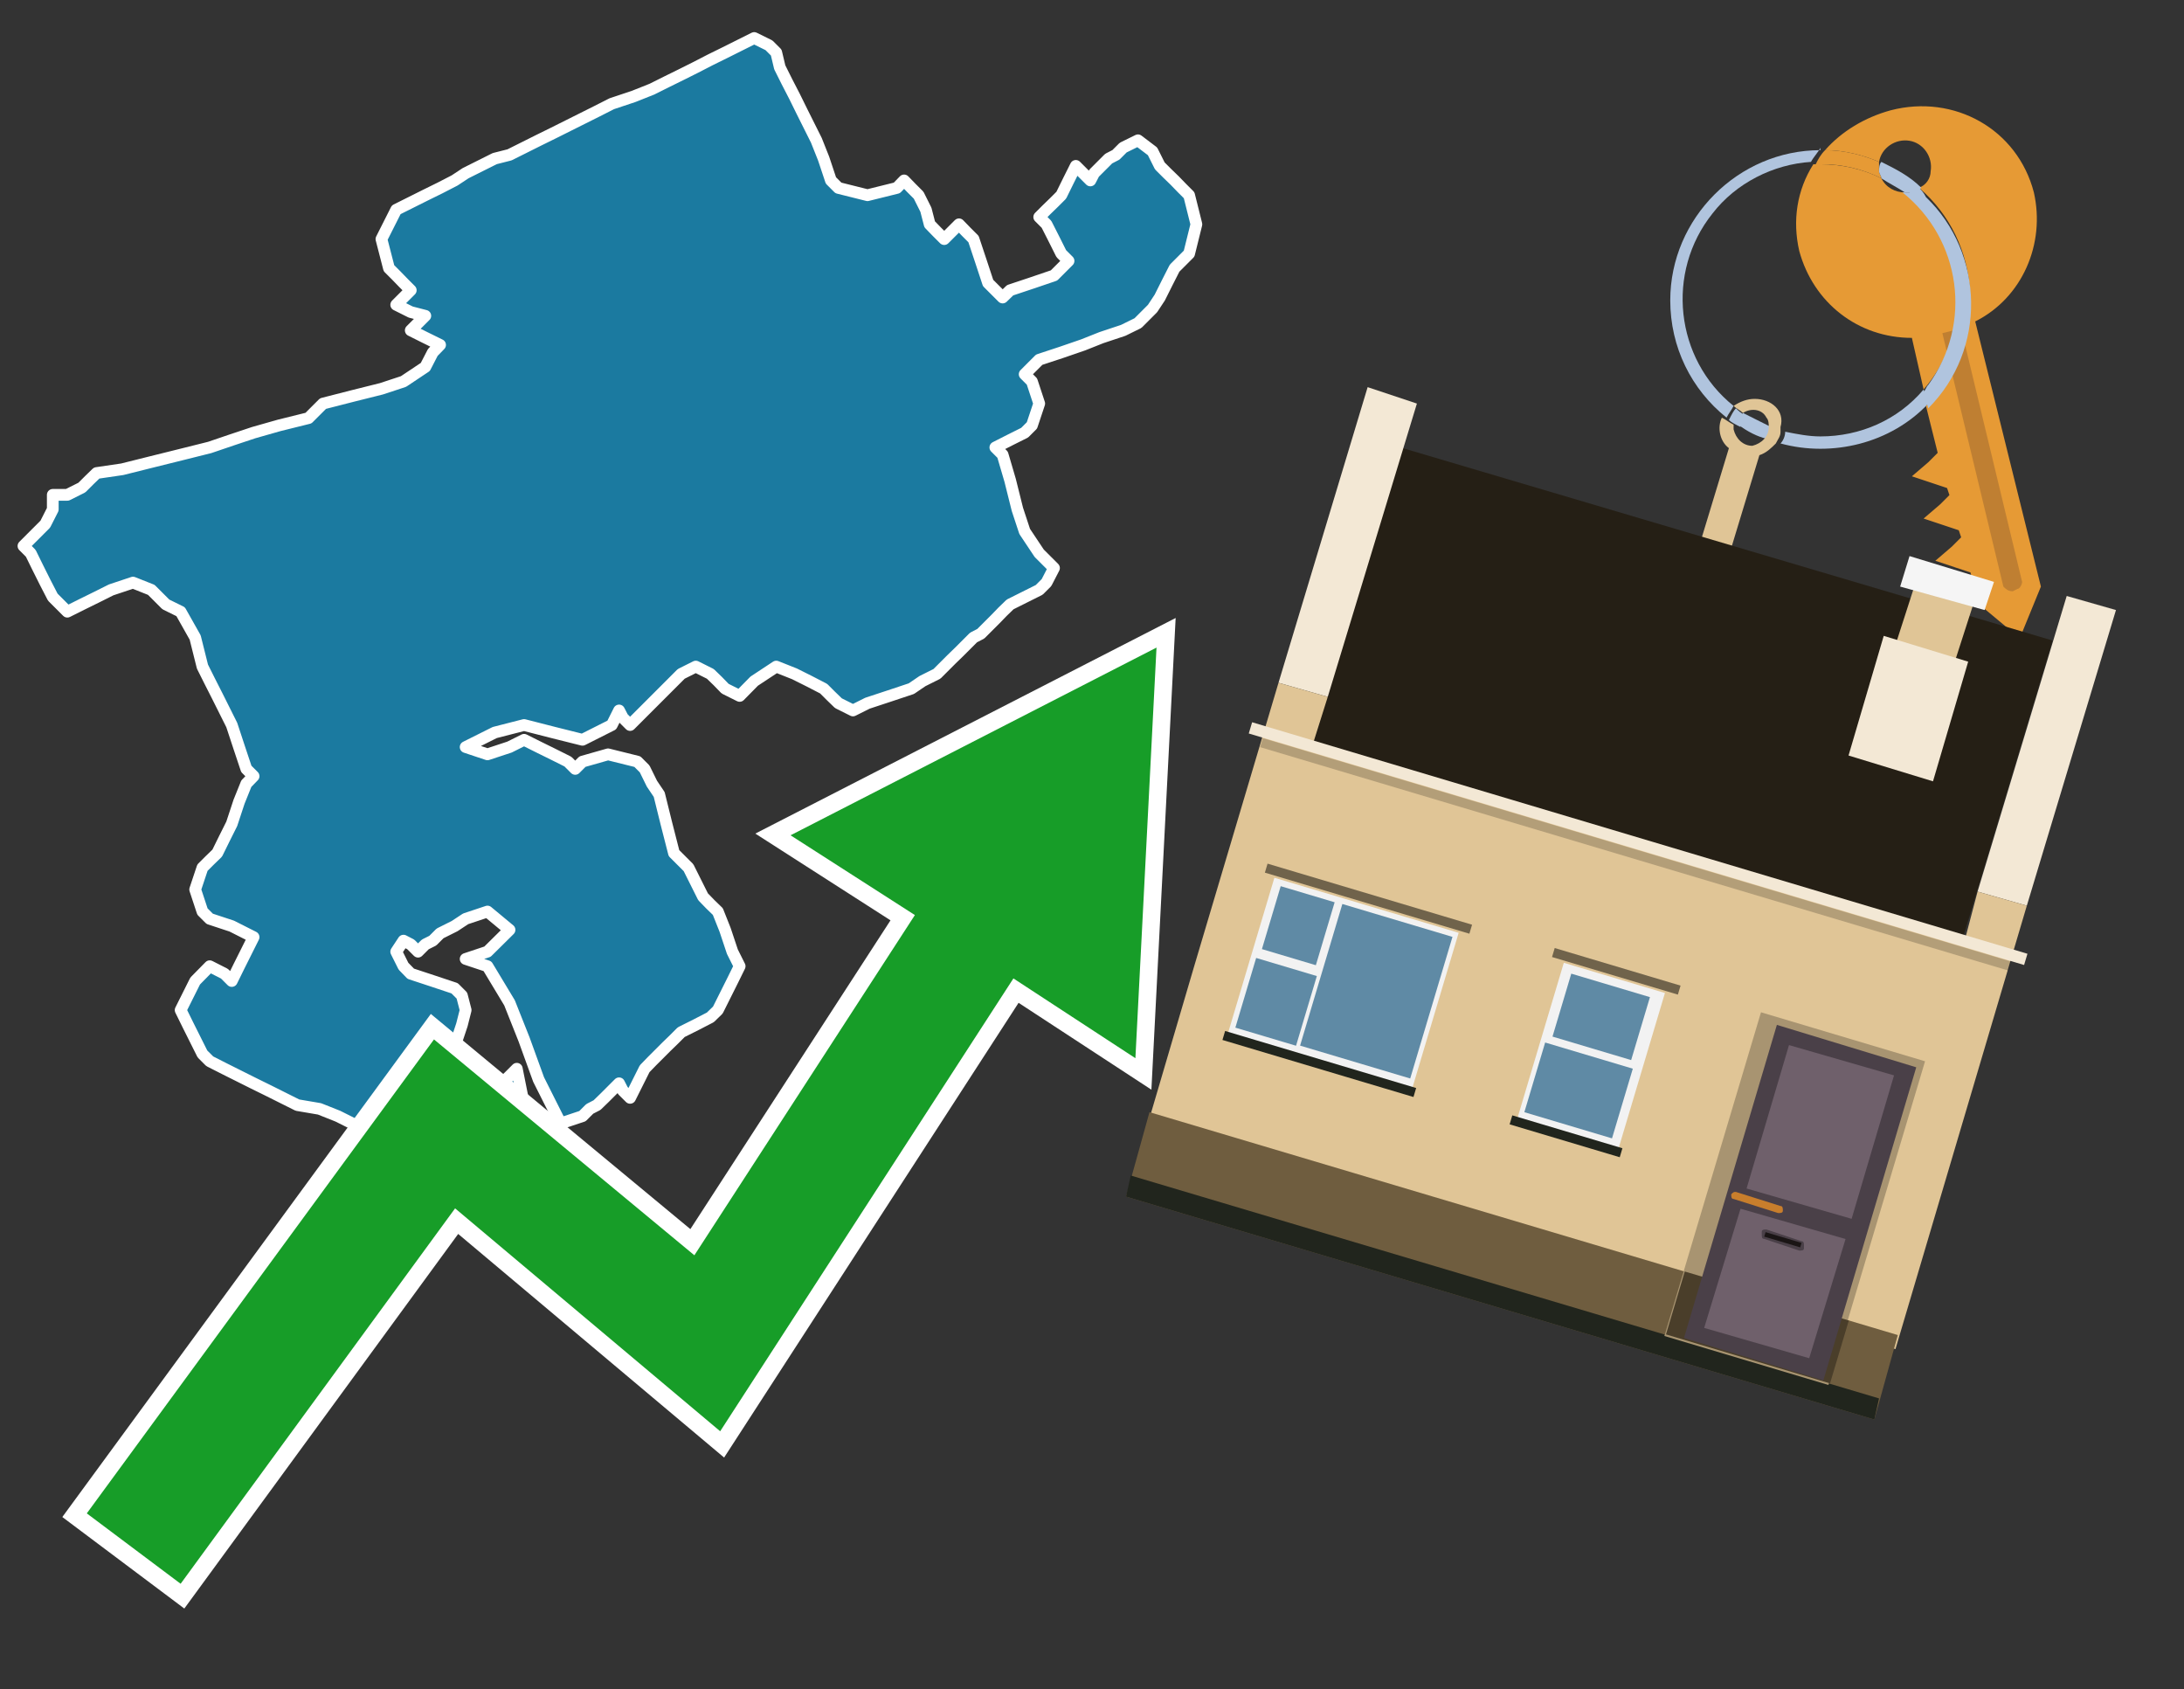 <?xml version="1.0" encoding="utf-8"?>
<!-- Generator: Adobe Illustrator 26.0.3, SVG Export Plug-In . SVG Version: 6.00 Build 0)  -->
<svg version="1.1" id="Text" xmlns="http://www.w3.org/2000/svg" xmlns:xlink="http://www.w3.org/1999/xlink" x="0px" y="0px"
	 width="93.1px" height="72px" viewBox="0 0 93.1 72" style="enable-background:new 0 0 93.1 72;" xml:space="preserve">
<rect x="0" y="0" width="93.1" height="72" fill="#333333" stroke="none"/>
<style type="text/css">
	.st0{fill:#1B7AA0;stroke:#FFFFFF;stroke-width:0.5;stroke-linejoin:round;}
	.st1{fill:none;stroke:#FFFFFF;stroke-width:1.5;stroke-miterlimit:10;}
	.st2{fill:#179D28;}
	.st3{fill:#E69A35;}
	.st4{fill:#B0C4DE;}
	.st5{fill:#E0C596;}
	.st6{fill:#BF7F32;}
	.st7{fill-rule:evenodd;clip-rule:evenodd;fill:#251F15;}
	.st8{fill-rule:evenodd;clip-rule:evenodd;fill:#F3E8D5;}
	.st9{fill-rule:evenodd;clip-rule:evenodd;fill:#E0C596;}
	.st10{fill-rule:evenodd;clip-rule:evenodd;fill:#6F5D3F;}
	.st11{fill-rule:evenodd;clip-rule:evenodd;fill:#21251D;}
	.st12{fill-rule:evenodd;clip-rule:evenodd;fill:#F5F5F5;}
	.st13{opacity:0.2;fill-rule:evenodd;clip-rule:evenodd;}
	.st14{fill-rule:evenodd;clip-rule:evenodd;fill:#A89471;}
	.st15{fill-rule:evenodd;clip-rule:evenodd;fill:#4A3E2A;}
	.st16{fill:#4A4048;}
	.st17{fill:#6F606B;}
	.st18{fill:#C87E2C;}
	.st19{fill:#1A1515;}
	.st20{fill-rule:evenodd;clip-rule:evenodd;fill:#F2F2F2;}
	.st21{fill-rule:evenodd;clip-rule:evenodd;fill:#5F8AA5;}
	.st22{fill-rule:evenodd;clip-rule:evenodd;fill:#70634B;}
</style>
<path class="st0" d="M2.87,21.09L3.49,20.78L3.8,20.47L4.12,20.16L5.21,20.0L6.45,19.69L7.7,19.38L8.94,19.07L9.88,18.75L10.81,18.44L11.9,18.13L13.15,17.82L13.46,17.51L13.77,17.2L15.02,16.88L16.26,16.57L17.2,16.26L18.13,15.64L18.45,15.02L18.76,14.7L18.13,14.39L17.51,14.08L17.82,13.77L18.13,13.46L17.51,13.3L16.89,12.99L17.2,12.68L17.51,12.37L17.2,12.06L16.89,11.74L16.58,11.43L16.26,10.19L16.89,8.94L17.51,8.63L18.13,8.32L18.76,8.01L19.38,7.69L19.85,7.38L20.47,7.07L21.09,6.76L21.72,6.6L22.34,6.29L22.96,5.98L23.59,5.67L24.21,5.36L24.83,5.05L25.45,4.74L26.08,4.42L27.01,4.11L27.79,3.8L28.41,3.49L29.04,3.18L29.66,2.87L30.28,2.55L30.91,2.24L31.53,1.93L32.15,1.62L32.78,1.93L33.09,2.24L33.24,2.87L33.55,3.49L33.87,4.11L34.18,4.74L34.49,5.36L34.8,5.98L35.11,6.76L35.42,7.69L35.74,8.01L36.98,8.32L38.23,8.01L38.54,7.69L38.85,8.01L39.16,8.32L39.47,8.94L39.63,9.56L39.94,9.88L40.25,10.19L40.56,9.88L40.88,9.56L41.19,9.88L41.5,10.19L41.81,11.12L42.12,12.06L42.43,12.37L42.74,12.68L43.06,12.37L43.99,12.06L44.93,11.74L45.24,11.43L45.55,11.12L45.24,10.81L44.93,10.19L44.61,9.56L44.3,9.25L44.61,8.94L44.93,8.63L45.24,8.32L45.55,7.69L45.86,7.07L46.17,7.38L46.48,7.69L46.64,7.38L46.95,7.07L47.26,6.76L47.57,6.6L47.88,6.29L48.51,5.98L49.13,6.45L49.44,7.07L49.75,7.38L50.07,7.69L50.38,8.01L50.69,8.32L51.0,9.56L50.69,10.81L50.38,11.12L50.07,11.43L49.75,12.06L49.44,12.68L49.13,13.15L48.51,13.77L47.88,14.08L46.95,14.39L46.17,14.7L45.24,15.02L44.3,15.33L43.99,15.64L43.68,15.95L43.99,16.26L44.3,17.2L43.99,18.13L43.68,18.44L43.06,18.75L42.43,19.07L42.74,19.38L43.06,20.47L43.37,21.71L43.68,22.65L44.3,23.58L44.93,24.21L44.61,24.83L44.3,25.14L43.68,25.45L43.06,25.76L42.74,26.07L42.43,26.39L42.12,26.7L41.81,27.01L41.5,27.17L41.19,27.48L40.88,27.79L40.56,28.1L40.25,28.41L39.94,28.72L39.32,29.03L38.85,29.35L37.92,29.66L36.98,29.97L36.36,30.28L35.74,29.97L35.42,29.66L35.11,29.35L34.49,29.03L33.87,28.72L33.09,28.41L32.15,29.03L31.53,29.66L30.91,29.35L30.6,29.03L30.28,28.72L29.66,28.41L29.04,28.72L28.73,29.03L28.41,29.35L28.1,29.66L27.79,29.97L27.48,30.28L27.17,30.59L26.86,30.9L26.55,30.59L26.39,30.28L26.08,30.9L24.83,31.53L23.59,31.22L22.34,30.9L21.09,31.22L20.47,31.53L19.85,31.84L20.78,32.15L21.72,31.84L22.34,31.53L22.96,31.84L23.59,32.15L24.21,32.46L24.52,32.77L24.83,32.46L25.92,32.15L27.17,32.46L27.48,32.77L27.79,33.4L28.1,33.86L28.41,35.11L28.73,36.36L29.04,36.67L29.35,36.98L29.66,37.6L29.97,38.22L30.28,38.54L30.6,38.85L30.91,39.63L31.22,40.56L31.53,41.18L31.22,41.81L30.91,42.43L30.6,43.05L30.28,43.36L29.66,43.68L29.04,43.99L28.73,44.3L28.41,44.61L28.1,44.92L27.79,45.23L27.48,45.55L27.17,46.17L26.86,46.79L26.55,46.48L26.39,46.17L26.08,46.48L25.77,46.79L25.45,47.1L25.14,47.26L24.83,47.57L23.9,47.88L22.96,46.01L22.34,44.3L21.72,42.74L20.78,41.18L19.85,40.87L20.78,40.56L21.72,39.63L20.78,38.85L19.85,39.16L19.38,39.47L18.76,39.78L18.45,40.09L18.13,40.25L17.82,40.56L17.51,40.25L17.2,40.09L16.89,40.56L17.2,41.18L17.51,41.5L18.45,41.81L19.38,42.12L19.69,42.43L19.85,43.05L19.69,43.68L19.38,44.61L19.07,45.55L18.76,46.17L19.85,46.79L21.09,46.48L21.4,46.17L21.72,45.86L22.03,45.55L22.34,47.1L22.65,48.5L22.96,48.82L22.34,49.13L21.72,49.44L21.4,49.75L21.09,50.06L20.47,50.37L19.85,50.06L18.91,49.75L18.13,49.44L17.82,49.13L17.51,48.82L17.2,48.5L16.89,48.82L16.58,49.13L16.26,48.82L15.95,48.5L15.64,48.19L15.02,47.88L14.4,47.57L13.62,47.26L12.68,47.1L12.06,46.79L11.44,46.48L10.81,46.17L10.19,45.86L9.57,45.55L8.94,45.23L8.63,44.92L8.32,44.3L8.01,43.68L7.7,43.05L8.01,42.43L8.32,41.81L8.94,41.18L9.57,41.5L9.88,41.81L10.19,41.18L10.5,40.56L10.81,39.94L9.88,39.47L8.94,39.16L8.63,38.85L8.32,37.91L8.63,36.98L8.94,36.67L9.26,36.36L9.57,35.73L9.88,35.11L10.19,34.17L10.5,33.4L10.81,33.08L10.5,32.77L10.19,31.84L9.88,30.9L9.57,30.28L9.26,29.66L8.94,29.03L8.63,28.41L8.32,27.17L7.7,26.07L7.07,25.76L6.76,25.45L6.45,25.14L5.67,24.83L4.74,25.14L4.12,25.45L3.49,25.76L2.87,26.07L2.25,25.45L1.93,24.83L1.62,24.21L1.31,23.58L1.0,23.27L1.31,22.96L1.62,22.65L1.93,22.34L2.25,21.71L2.25,21.09Z"/>
<polygon class="st1" points="49.3,27.6 33.7,35.6 39,39 29.6,53.5 18.5,44.3 3.7,64.5 7.7,67.5 19.4,51.5 30.7,61 43.2,41.7 
	48.4,45.1 "/>
<polygon class="st2" points="49.3,27.6 33.7,35.6 39,39 29.6,53.5 18.5,44.3 3.7,64.5 7.7,67.5 19.4,51.5 30.7,61 43.2,41.7 
	48.4,45.1 "/>
<path class="st3" d="M80.2,7.6c0-0.1-0.1-0.2-0.1-0.3c0-0.1,0-0.3,0-0.4c-0.7-0.3-1.5-0.5-2.3-0.5c-0.2,0.2-0.3,0.4-0.4,0.6
	c0.1,0,0.2,0,0.3,0C78.5,7,79.4,7.2,80.2,7.6z"/>
<path class="st4" d="M77.6,6.4c-3.5,0-6.4,2.9-6.4,6.4c0,2,0.9,3.8,2.4,5c0.1-0.2,0.2-0.3,0.3-0.5c-2.5-2-2.9-5.7-0.9-8.2
	c1-1.3,2.6-2.1,4.2-2.2c0.1-0.2,0.3-0.4,0.4-0.6V6.4z"/>
<path class="st3" d="M84.2,13.7c2-1,3-3.3,2.5-5.5C86,5.5,83.3,4,80.6,4.7c-1.1,0.3-2.1,0.9-2.8,1.7c0.8,0,1.6,0.2,2.3,0.5
	c0.1-0.6,0.7-1,1.3-0.9c0.6,0.1,1,0.7,0.9,1.3c0,0.3-0.2,0.6-0.5,0.7c2.7,2.3,2.9,6.4,0.6,9c-0.1,0.1-0.2,0.2-0.3,0.3l0.5,2
	l-0.4,0.4l-0.7,0.6l0.9,0.3l0.6,0.2l0.1,0.3l-0.4,0.4L82,22.1l0.9,0.3l0.6,0.2l0.1,0.3l-0.4,0.4l-0.7,0.6l0.9,0.3l0.6,0.2l0.3,1.3
	l1.8,1.5L87,25L84.2,13.7z"/>
<path class="st3" d="M81.2,8.2c-0.4,0-0.8-0.2-1-0.6C79.4,7.2,78.5,7,77.6,7c-0.1,0-0.2,0-0.3,0c-0.7,1.1-0.9,2.4-0.6,3.7
	c0.6,2.2,2.5,3.7,4.8,3.7l0.5,2.2c2.1-2.4,1.9-6.1-0.6-8.2C81.3,8.3,81.2,8.3,81.2,8.2z"/>
<path class="st4" d="M74.1,18.1c0.4,0.3,0.8,0.5,1.2,0.6c0.1-0.1,0.2-0.3,0.2-0.5l0,0c-0.4-0.2-0.8-0.4-1.2-0.6
	C74.2,17.8,74.1,17.9,74.1,18.1z"/>
<path class="st4" d="M74.4,17.7c-0.2-0.1-0.3-0.2-0.4-0.3c-0.1,0.1-0.2,0.3-0.3,0.5c0.1,0.1,0.3,0.2,0.5,0.3
	C74.1,17.9,74.2,17.8,74.4,17.7z"/>
<path class="st5" d="M74.8,17c-0.3,0-0.6,0.1-0.9,0.3c0.1,0.1,0.3,0.2,0.4,0.3c0.3-0.2,0.8-0.2,1,0.2c0.1,0.1,0.1,0.3,0.1,0.4l0,0
	c0,0.4-0.3,0.7-0.7,0.8c-0.4,0-0.7-0.3-0.8-0.7c0,0,0,0,0-0.1v-0.1c-0.2-0.1-0.3-0.2-0.5-0.3c-0.2,0.4-0.1,1,0.3,1.3l-1.7,5.6
	l1.3,0.3l1.7-5.6c0.3-0.1,0.5-0.3,0.7-0.5c0.1-0.2,0.2-0.3,0.2-0.5c0-0.1,0-0.1,0-0.2C76.1,17.5,75.5,17,74.8,17z"/>
<path class="st6" d="M86,25.1l-0.2,0.1c-0.2,0-0.3-0.1-0.4-0.2l0,0l-2.6-10.8l0.8-0.2l2.6,10.8C86.2,24.9,86.1,25.1,86,25.1L86,25.1
	z"/>
<path class="st4" d="M80.1,7.3c0,0.1,0.1,0.2,0.1,0.3c0.3,0.2,0.7,0.4,1,0.6c0.1,0,0.2,0,0.3,0c0.1,0,0.3-0.1,0.4-0.2
	c-0.5-0.5-1.1-0.8-1.7-1.1C80.1,7,80.1,7.2,80.1,7.3z"/>
<path class="st4" d="M77.6,18.6c-0.5,0-1-0.1-1.5-0.2c0,0.2-0.1,0.4-0.2,0.5c2.2,0.6,4.7,0,6.3-1.7L82,16.6
	C80.9,17.9,79.3,18.6,77.6,18.6z"/>
<path class="st4" d="M81.8,8c-0.1,0.1-0.2,0.1-0.4,0.2c-0.1,0-0.2,0-0.3,0c2.5,2,3,5.6,1.1,8.2c-0.1,0.1-0.1,0.2-0.2,0.3l0.2,0.7
	c2.5-2.5,2.4-6.6-0.1-9C82,8.2,81.9,8.1,81.8,8L81.8,8z"/>
<g>
	<polygon class="st7" points="56,31.6 83.7,39.9 87.5,27.3 59.8,19.1 56,31.6 	"/>
	<polygon class="st8" points="54.5,29.1 56.6,29.7 60.4,17.2 58.3,16.5 54.5,29.1 	"/>
	<polygon class="st8" points="84.3,38 86.4,38.6 90.2,26 88.1,25.4 84.3,38 	"/>
	<polygon class="st9" points="50.9,41.2 54.5,29.1 56.6,29.7 56,31.6 83.8,39.9 84.3,38 86.4,38.6 80.8,57.5 48.9,48 	"/>
	<polygon class="st10" points="48,51 49,47.4 80.9,56.9 79.9,60.5 48,51 	"/>
	<polygon class="st11" points="48,51 48.2,50.1 80.1,59.6 79.9,60.5 48,51 	"/>
	<polygon class="st9" points="81.7,24.7 84.2,25.5 83.2,28.6 80.7,27.8 81.7,24.7 	"/>
	<polygon class="st12" points="81.4,23.7 85,24.8 84.6,26 81,25 81.4,23.7 	"/>
	
		<rect x="52.6" y="35.7" transform="matrix(0.958 0.286 -0.286 0.958 13.195 -18.462)" class="st8" width="34.5" height="0.5"/>
	
		<rect x="53.1" y="36.2" transform="matrix(0.958 0.286 -0.286 0.958 13.313 -18.407)" class="st13" width="33.3" height="0.4"/>
	<polygon class="st8" points="80.3,27.1 83.9,28.2 82.4,33.3 78.8,32.2 80.3,27.1 	"/>
	<g>
		
			<rect x="72.9" y="43.9" transform="matrix(0.958 0.286 -0.286 0.958 17.785 -19.762)" class="st14" width="7.3" height="14.4"/>
		
			<rect x="71.3" y="55.2" transform="matrix(-0.958 -0.286 0.286 -0.958 130.529 132.234)" class="st15" width="7.3" height="2.8"/>
		<g transform="matrix( 0.861, 0, 0, 0.861, 2148,666.7) ">
			<g>
				<g>
					<g id="Symbol_9_0_Layer2_0_MEMBER_8_MEMBER_12_MEMBER_0_FILL_00000097491190188040136840000014376040160611889597_">
						<path class="st16" d="M-2406.8-723.6l6.9,2.1l-4.6,15.5l-6.9-2.1L-2406.8-723.6z"/>
					</g>
				</g>
			</g>
		</g>
		<g transform="matrix( 0.861, 0, 0, 0.861, 2148,666.7) ">
			<g>
				<g id="Symbol_9_0_Layer2_0_MEMBER_8_MEMBER_12_MEMBER_1_MEMBER_1_FILL_00000124140045322707001810000012596004915156577935_">
					<path class="st17" d="M-2401-721.1l-2.1,7.1l-5.2-1.5l2.1-7.1L-2401-721.1z"/>
				</g>
			</g>
		</g>
		<g transform="matrix( 0.861, 0, 0, 0.861, 2148,666.7) ">
			<g>
				<g id="Symbol_9_0_Layer2_0_MEMBER_8_MEMBER_12_MEMBER_1_MEMBER_1_FILL_00000077308184254526264570000017427628202036659628_">
					<path class="st17" d="M-2403.4-713l-1.8,5.9l-5.2-1.5l1.8-5.9L-2403.4-713z"/>
				</g>
			</g>
		</g>
		<path class="st18" d="M74,50.8l1.9,0.6c0.1,0,0.1,0.1,0.1,0.2l0,0c0,0.1-0.1,0.1-0.2,0.1l-1.9-0.6c-0.1,0-0.1-0.1-0.1-0.2h0
			C73.9,50.8,73.9,50.8,74,50.8z"/>
		<path class="st16" d="M75.2,52.8l1.5,0.5c0.1,0,0.2,0,0.2-0.1l0-0.1c0-0.1,0-0.2-0.1-0.2l-1.5-0.5c-0.1,0-0.2,0-0.2,0.1l0,0.1
			C75.1,52.7,75.1,52.8,75.2,52.8z"/>
		
			<rect x="75.3" y="52.7" transform="matrix(-0.958 -0.286 0.286 -0.958 133.804 125.185)" class="st19" width="1.6" height="0.2"/>
	</g>
	<g>
		
			<rect x="53.2" y="38.3" transform="matrix(-0.958 -0.286 0.286 -0.958 100.219 98.272)" class="st20" width="8.2" height="6.9"/>
		<g>
			
				<rect x="55.5" y="39.8" transform="matrix(0.286 -0.958 0.958 0.286 1.419 86.35)" class="st21" width="6.3" height="4.9"/>
			<rect x="54" y="38.3" transform="matrix(0.286 -0.958 0.958 0.286 1.658 81.229)" class="st21" width="2.8" height="2.4"/>
			
				<rect x="52.8" y="41.3" transform="matrix(0.286 -0.958 0.958 0.286 -2.005 82.568)" class="st21" width="3.1" height="2.7"/>
		</g>
		
			<rect x="53.8" y="38.1" transform="matrix(-0.958 -0.286 0.286 -0.958 103.281 91.681)" class="st22" width="9.1" height="0.4"/>
		
			<rect x="52" y="45.1" transform="matrix(-0.958 -0.286 0.286 -0.958 97.171 104.832)" class="st11" width="8.5" height="0.4"/>
	</g>
	<g>
		
			<rect x="65.6" y="41.5" transform="matrix(-0.958 -0.286 0.286 -0.958 119.976 107.45)" class="st20" width="4.5" height="6.9"/>
		<g>
			
				<rect x="66.9" y="41.6" transform="matrix(0.286 -0.958 0.958 0.286 7.194 96.372)" class="st21" width="2.8" height="3.5"/>
			
				<rect x="65.8" y="44.5" transform="matrix(0.286 -0.958 0.958 0.286 3.531 97.711)" class="st21" width="3.1" height="3.9"/>
		</g>
		
			<rect x="66.1" y="41.3" transform="matrix(-0.958 -0.286 0.286 -0.958 123.037 100.86)" class="st22" width="5.6" height="0.4"/>
		
			<rect x="64.4" y="48.3" transform="matrix(-0.958 -0.286 0.286 -0.958 116.928 114.011)" class="st11" width="4.9" height="0.4"/>
	</g>
</g>
</svg>
